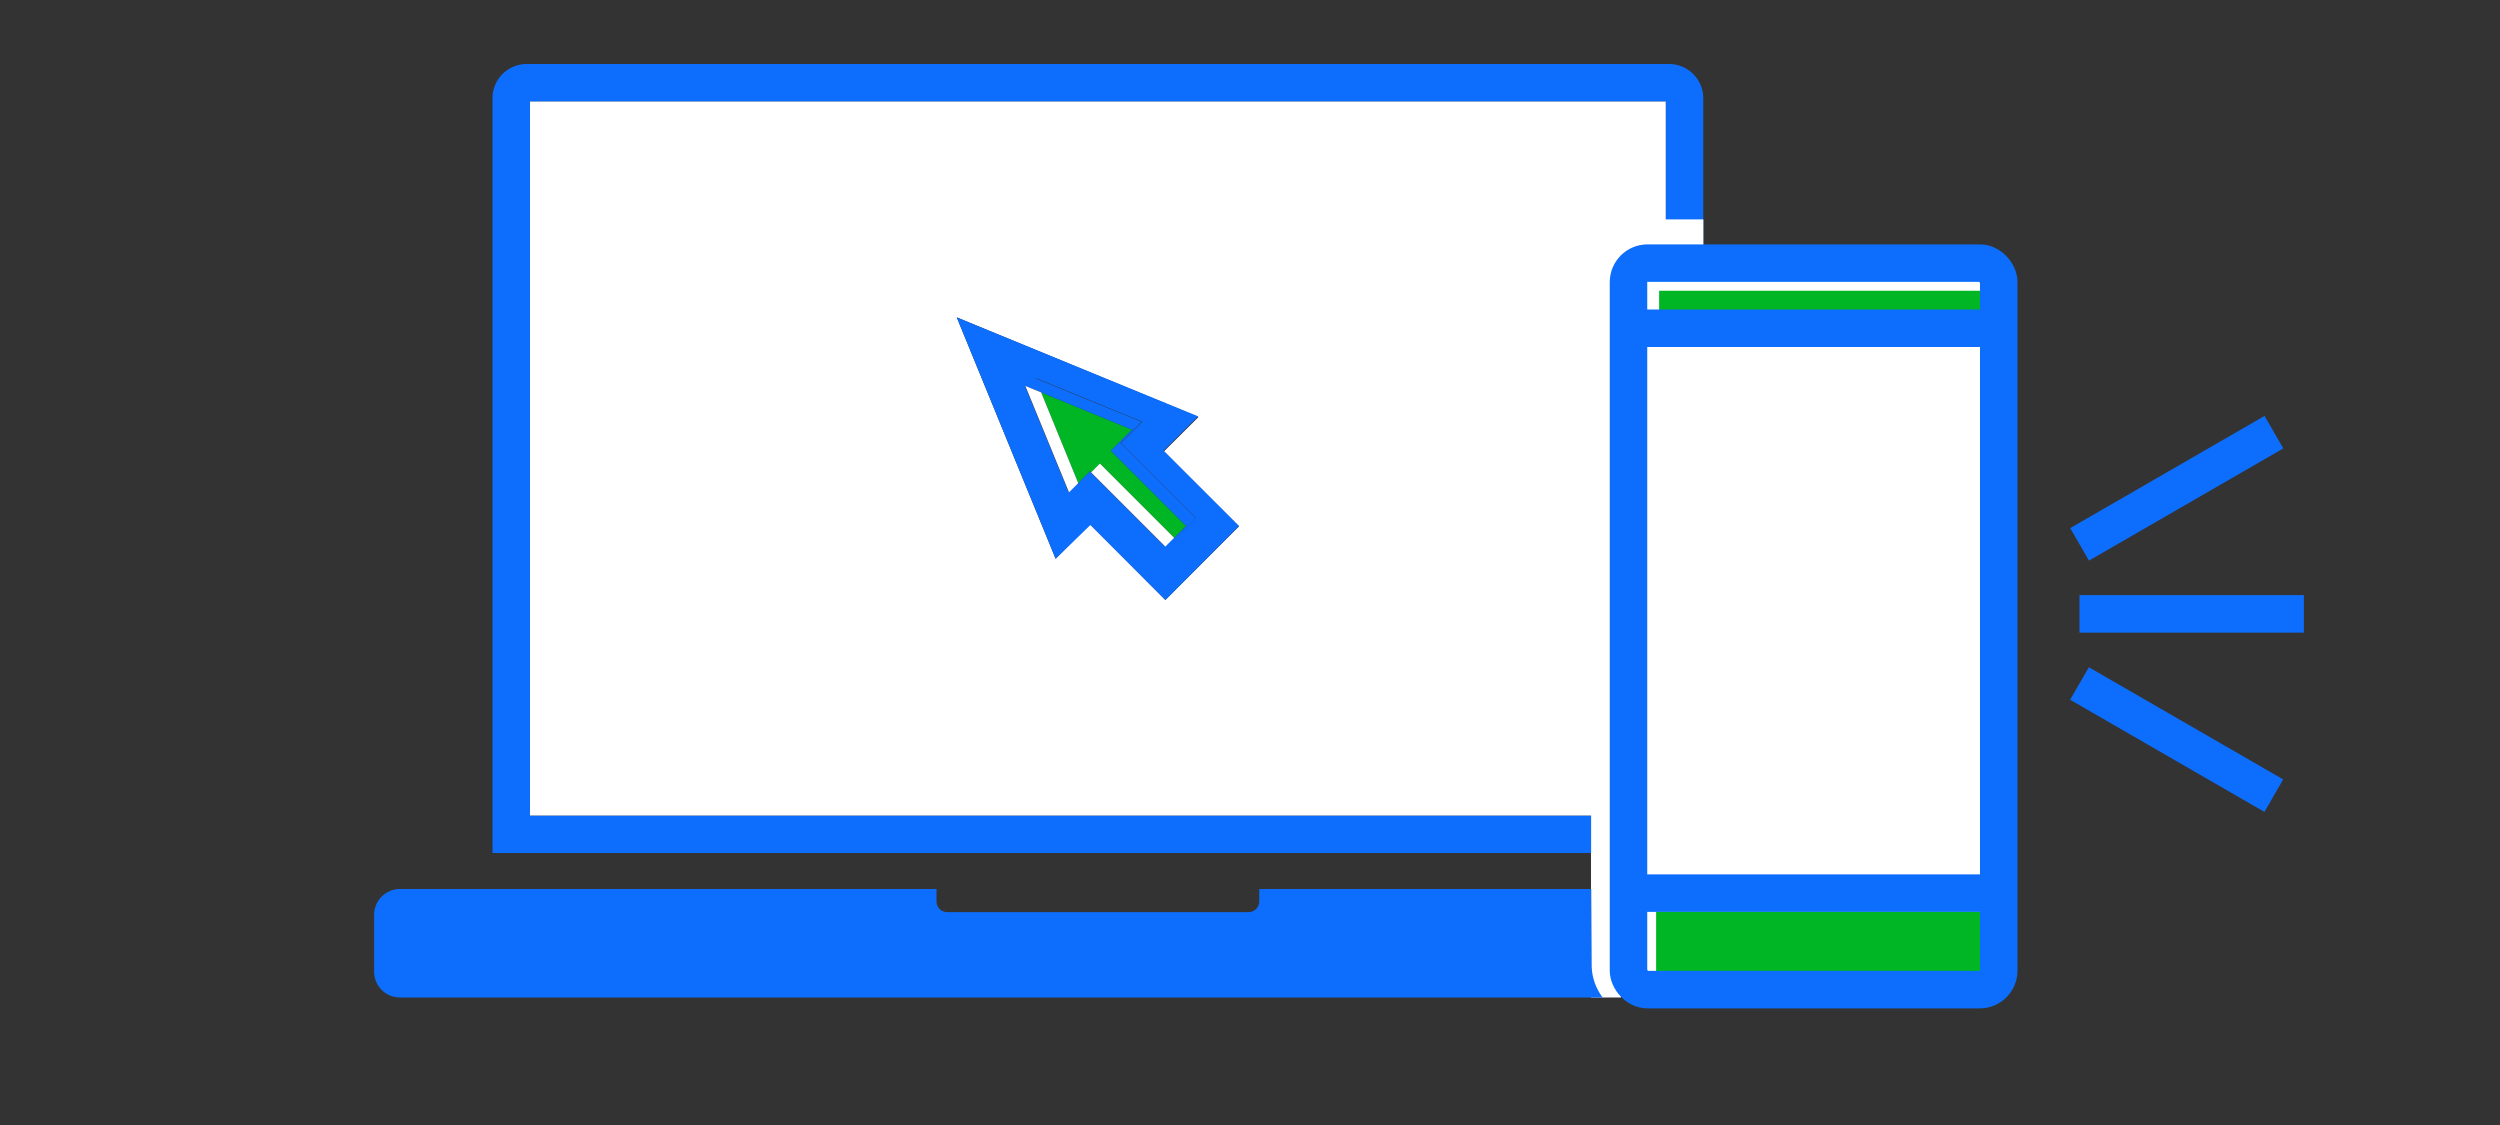 <svg xmlns="http://www.w3.org/2000/svg" viewBox="0 0 200 90"><rect x="0" y="0" width="200" height="90" fill="#333333" stroke="none"/><title>applyOnlineAndCall</title><g id="FLT_ART_WORKS" data-name="FLT ART WORKS"><rect x="127.29" y="67.36" width="2.39" height="12.44" style="fill:#fff"/><path d="M136.26,7.86V68.24H39.4V7.86a2.74,2.74,0,0,1,2.74-2.74h91.38A2.74,2.74,0,0,1,136.26,7.86Zm-3,57.38V8.12H42.4V65.24Z" style="fill:#0d6efd"/><path d="M133.26,8.12V65.24H42.4V8.12ZM93.23,48l5.89-5.89-6-6,2.76-2.75L76.54,25.39,84.45,44.7l2.75-2.76Z" style="fill:#fff"/><path d="M99.12,42.08,93.23,48l-6-6L84.45,44.7,76.54,25.39l19.31,7.92-2.76,2.75Zm-5.1,1,1.65-1.64-6-6,1-1,.71-.7-8.51-3.49.47,1.13L82,30.88l3.49,8.51.74-.74,0,.12,1-1,5.94,5.94.71-.71Z" style="fill:#0d6efd"/><polygon points="95.67 41.46 94.02 43.1 93.94 43.02 94.87 42.08 88.85 36.06 90.54 34.37 90.62 34.45 89.64 35.43 95.67 41.46" style="fill:#0d6efd"/><polygon points="94.87 42.08 93.94 43.02 88 37.08 87.29 37.79 87.2 37.7 86.26 38.65 83.29 31.39 90.54 34.37 88.85 36.06 94.87 42.08" style="fill:#00b624"/><rect x="90.11" y="36.2" width="1" height="8.4" transform="translate(-2.03 75.91) rotate(-45)" style="fill:#fff"/><polygon points="91.33 33.75 90.62 34.45 90.54 34.37 83.29 31.39 82.82 30.26 91.33 33.75" style="fill:#0d6efd"/><polygon points="87.29 37.79 86.31 38.77 86.26 38.65 87.2 37.7 87.29 37.79" style="fill:#0d6efd"/><polygon points="83.29 31.39 86.26 38.65 85.52 39.39 82.03 30.88 83.29 31.39" style="fill:#fff"/><path d="M136.27,17.55h-4.46a4.53,4.53,0,0,0-4.52,4.52V71.12h9Z" style="fill:#fff"/><path d="M127.29,71.12H100.74v1a.86.86,0,0,1-.86.85H75.78a.86.86,0,0,1-.86-.85v-1H32a2.07,2.07,0,0,0-2.07,2.07v4.54A2.07,2.07,0,0,0,32,79.8h96.21a4.42,4.42,0,0,1-.88-2.65Z" style="fill:#0d6efd"/><rect x="166.36" y="47.61" width="17.95" height="3" style="fill:#0d6efd"/><rect x="165.16" y="37.55" width="17.95" height="3" transform="translate(3.81 92.31) rotate(-30)" style="fill:#0d6efd"/><rect x="172.63" y="50.2" width="3" height="17.95" transform="translate(35.82 180.38) rotate(-60)" style="fill:#0d6efd"/><rect x="131.12" y="21.88" width="28.55" height="57.25" style="fill:#fff"/><path d="M159.27,79.17H132.88a.39.39,0,0,1-.39-.38V72.93h27.17v5.86A.38.38,0,0,1,159.27,79.17Z" style="fill:#00b624"/><rect x="132.73" y="23.26" width="27.17" height="3" style="fill:#00b624"/><line x1="130.28" y1="26.26" x2="159.9" y2="26.26" style="fill:none;stroke:#0d6efd;stroke-miterlimit:10;stroke-width:3px"/><line x1="130.28" y1="71.45" x2="159.9" y2="71.45" style="fill:none;stroke:#0d6efd;stroke-miterlimit:10;stroke-width:3px"/><rect x="130.28" y="21.05" width="29.62" height="58.12" rx="1.52" style="fill:none;stroke:#0d6efd;stroke-miterlimit:10;stroke-width:3px"/></g></svg>